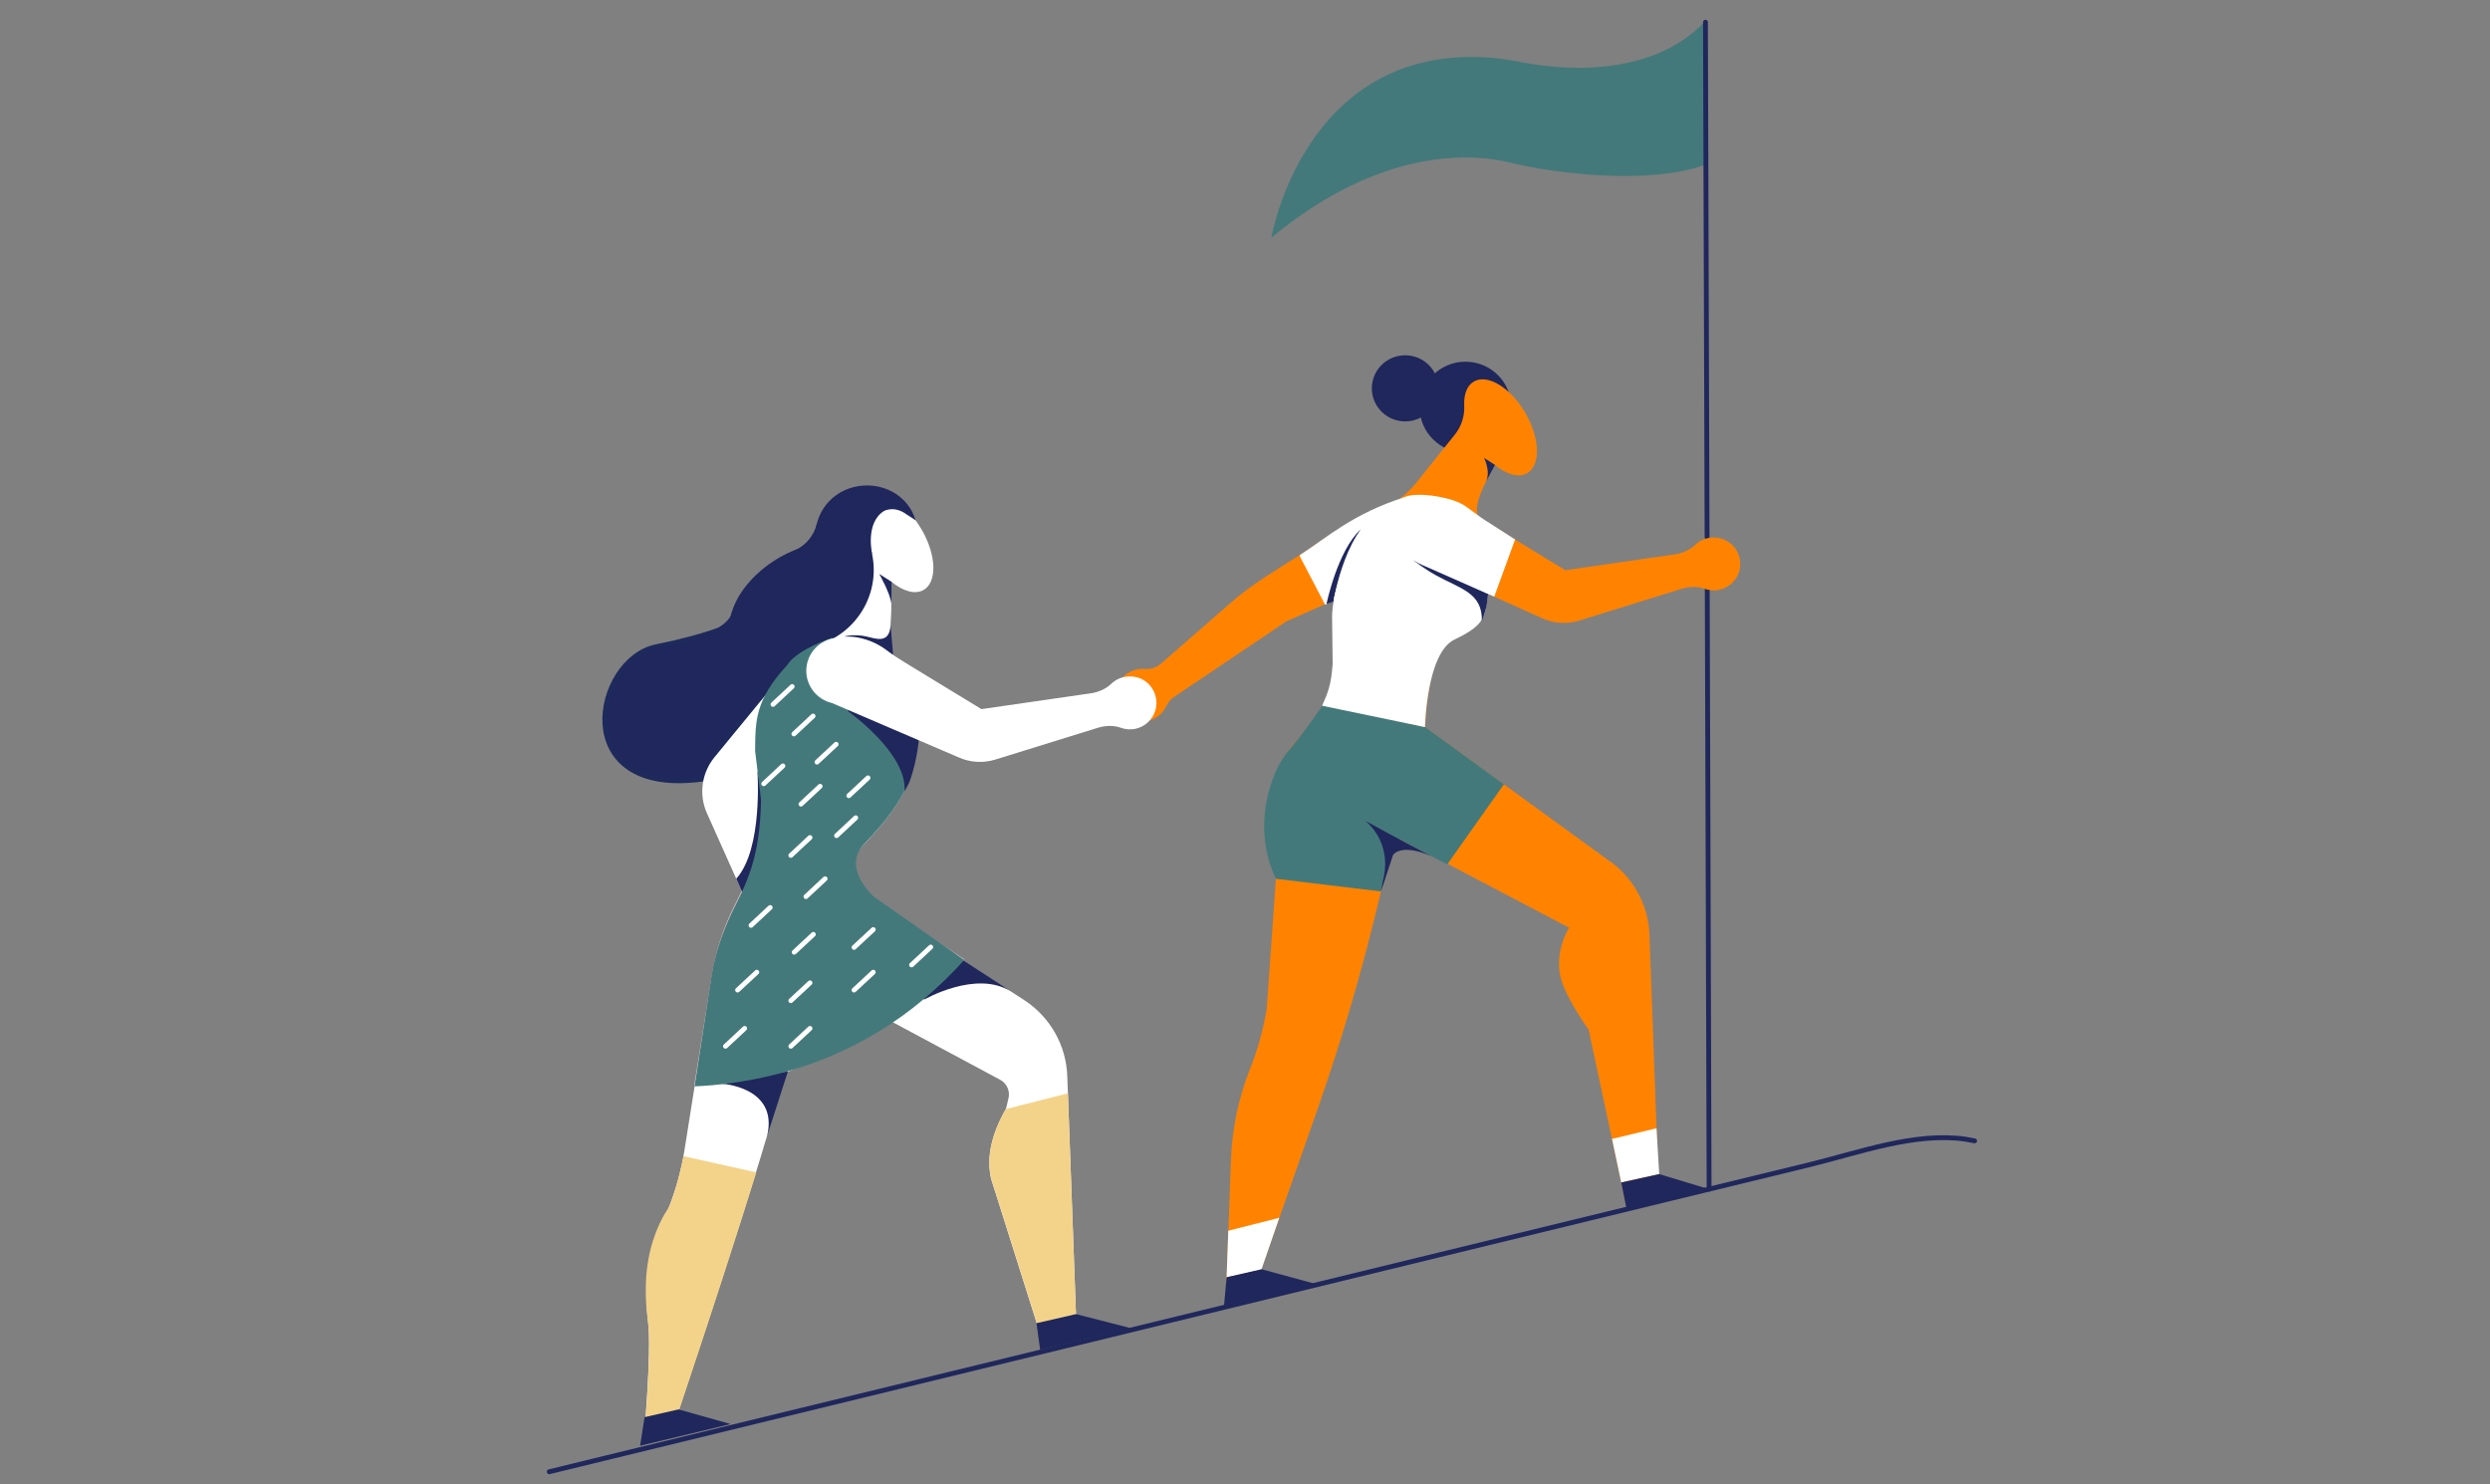 <svg width="515" height="307" viewBox="0 0 515 307" fill="none" xmlns="http://www.w3.org/2000/svg">
<rect x="0" y="0" width="515" height="307" fill="#808080" stroke="none"/>
<g clip-path="url(#clip0_1_65)">
<path d="M113.599 304.406C117.405 303.48 121.224 302.554 125.031 301.616C135.099 299.158 145.179 296.712 155.246 294.255C169.54 290.776 183.834 287.285 198.139 283.806L247.58 271.755C264.208 267.706 280.836 263.657 297.464 259.597C312.201 256.011 326.937 252.413 341.686 248.827C352.496 246.192 363.306 243.556 374.116 240.932C384.411 238.426 396.155 234.069 406.606 235.636C407.204 235.731 407.803 235.838 408.401 235.969" stroke="#1F275C" stroke-miterlimit="10" stroke-linecap="round"/>
<path d="M303.091 93.62C308.327 93.62 312.572 89.409 312.572 84.216C312.572 79.022 308.327 74.812 303.091 74.812C297.854 74.812 293.61 79.022 293.61 84.216C293.61 89.409 297.854 93.62 303.091 93.62Z" fill="#1F275C"/>
<path d="M151.212 129.323C151.212 129.323 146.232 131.662 135.745 133.763C122.78 136.364 117.19 165.014 145.37 161.131C145.37 161.131 147.585 155.1 153.965 148.736C160.346 142.371 164.476 135.568 164.476 135.568L151.212 129.323Z" fill="#1F275C" stroke="#1E295C" stroke-miterlimit="10"/>
<path d="M189.652 152.167C188.586 160.383 187.868 164.563 178.183 174.702C173.514 179.594 180.111 185.863 180.111 185.863L199.205 198.247L199.468 198.413C189.197 209.883 175.406 218.467 159.233 222.35C154.001 223.609 148.758 224.309 143.586 224.499L143.706 223.775L147.19 201.845C148.004 196.763 149.608 191.836 151.954 187.241C155.366 180.556 156.934 175.403 157.174 165.655L155.941 155.515C155.989 149.234 155.941 144.96 162.501 137.824C164.213 135.117 166.787 133.122 169.732 132.054L189.652 152.167Z" fill="#ECC7CE"/>
<path d="M262.951 49.166C262.951 49.166 269.607 9.889 307.077 11.848C309.663 11.979 312.237 12.371 314.775 12.881C321.036 14.116 340.944 16.835 352.676 4.392L352.843 33.956C352.843 33.956 343.446 38.587 319.91 35.12C317.109 34.704 314.332 34.111 311.578 33.469C305.557 32.069 286.307 29.765 262.939 49.178L262.951 49.166Z" fill="#44797B"/>
<path d="M189.711 152.606C188.646 160.823 187.928 165.002 178.243 175.142C173.574 180.034 180.17 186.303 180.17 186.303L211.786 206.82C217.173 210.31 220.513 216.176 220.741 222.552L222.716 276.611L215.869 278.249L204.975 243.793C203.945 239.186 205.178 234.413 208.087 229.284L208.59 227.123C208.937 225.627 208.231 224.072 206.866 223.335L184.492 211.343L176.1 216.2L162.178 221.982C159.125 236.254 138.666 296.772 138.666 296.772L133.112 298.102C133.112 298.102 134.835 279.425 134.021 273.263C133.207 267.1 133.938 256.07 138.211 250.062C139.78 246.12 140.917 242.024 141.575 237.845L147.226 202.272C148.04 197.19 149.644 192.263 151.99 187.668C155.402 180.983 156.97 175.83 157.21 166.082L155.977 155.943C156.025 149.662 155.977 145.387 162.537 138.251C164.249 135.544 166.823 133.55 169.767 132.481L178.494 111.026C177.501 107.393 177.992 104.211 180.027 103.047C182.876 101.432 187.64 104.365 190.669 109.613C193.698 114.861 193.854 120.418 191.004 122.032C189.245 123.03 186.743 122.282 184.372 120.323L184.336 126.236C184.336 128.147 183.63 133.894 184.708 135.461" fill="white"/>
<path d="M181.858 118.708C181.858 118.708 184.169 122.828 184.372 124.87L184.396 120.335L181.858 118.708Z" fill="#1F275C"/>
<path d="M158.657 234.983L162.978 221.543L149.033 224.119C149.033 224.119 161.135 224.689 158.657 234.983Z" fill="#1F275C"/>
<path d="M189.364 107.606C187.808 102.287 182.146 99.402 176.663 100.72C171.18 102.038 167.876 107.238 168.798 112.581C168.271 112.653 167.744 112.748 167.206 112.878C158.311 115.015 148.95 123.98 151.104 132.802C151.942 136.233 155.378 143.25 157.868 145.399C157.868 145.399 160.645 140.982 161.124 140.104C162.285 138.002 165.41 135.259 170.222 133.051L178.195 111.145C178.195 111.145 176.136 103.759 180.398 102.881C180.398 102.881 184.887 102.608 187.557 106.419L189.352 107.606H189.364Z" fill="#1F275C"/>
<path d="M164.273 113.887C166.655 112.854 168.354 110.765 168.941 108.331L171.431 108.259L171.526 113.365L167.672 117.616L163.099 116.416L164.273 113.899V113.887Z" fill="#1F275C"/>
<path d="M141.408 239.139H141.384C141.384 239.139 139.6 247.723 138.056 250.157C132.848 258.362 133.231 267.468 134.033 273.453C134.859 279.615 133.124 298.292 133.124 298.292L138.678 296.962C138.678 296.962 149.345 265.403 156.42 242.487L141.396 239.139H141.408Z" fill="#F3D38A"/>
<path d="M178.541 107.274C178.948 108.176 180.014 113.08 180.253 114.077C182.372 122.792 176.985 131.555 168.199 133.668" fill="#1F275C"/>
<path d="M180.373 114.564C180.373 114.564 178.913 108.236 182.767 105.73C182.767 105.73 184.886 104.436 187.567 106.431L187.891 105.849L184.036 102.632L178.362 102.525L174.508 107.464L177.417 115.087L180.373 114.552V114.564Z" fill="#1F275C"/>
<path d="M191.232 206.701C191.232 206.701 201.91 200.586 209.009 205.027L207.549 204.018L198.163 197.927V199.233L190.478 206.523L191.232 206.689V206.701Z" fill="#1F275C"/>
<path d="M305.617 106.407C304.467 103.938 309.208 96.172 309.208 96.172C311.578 98.132 314.08 98.891 315.84 97.882C318.689 96.267 318.534 90.699 315.505 85.463C312.476 80.215 307.712 77.282 304.862 78.897C303.39 79.728 302.732 81.616 302.839 83.967C302.947 86.116 302.229 88.241 300.876 89.927L292.879 99.901C291.359 101.8 289.456 103.32 287.385 104.614C285.625 105.719 284.104 107.215 282.955 109.019C279.579 114.339 275.928 120.548 275.88 126.829V136.755C275.82 144.247 272.373 148.249 267.5 153.972C262.616 159.706 259.815 171.77 263.909 181.482L261.994 208.624C261.323 212.804 260.198 216.912 258.63 220.842C256.2 226.933 254.835 233.392 254.595 239.934L253.542 268.881L259.097 267.552L272.301 230.008C277.029 216.556 281.1 202.89 284.499 189.045L287.109 178.419C287.588 176.899 288.019 176.27 289.934 175.118L291.143 174.334L324.519 191.871C324.519 191.871 321.215 197.119 322.951 202.783C324.22 206.938 328.565 212.946 328.565 212.946L336.287 249.029L343.134 247.391L341.159 193.332C340.932 186.956 337.592 181.09 332.205 177.6L294.759 150.398C294.759 150.398 295.166 134.155 300.888 131.389C307.173 128.361 307.185 126.426 307.819 121.498L305.629 106.419L305.617 106.407Z" fill="#FF8300"/>
<path d="M254.045 254.55L264.59 251.879L260.88 262.636L253.698 264.18L254.045 254.55Z" fill="white"/>
<path d="M333.414 235.565L342.607 233.357L343.169 242.843L335.317 244.577L333.414 235.565Z" fill="white"/>
<path d="M263.897 181.767L285.637 184.379L287.564 176.97L289.731 173.764L299.32 178.799L311.052 162.212L294.747 150.362L273.725 145.601C273.725 145.601 270.385 150.695 266.674 155.028C262.353 160.063 258.965 171.592 263.897 181.755V181.767Z" fill="#44797B"/>
<path d="M282.321 169.739C282.321 169.739 288.222 174.014 285.984 182.325C285.948 182.468 285.636 184.379 285.636 184.379L288.114 176.851C288.114 176.851 289.646 174.287 296.014 177.077C296.014 177.077 289.431 173.669 282.321 169.739Z" fill="#1F275C"/>
<path d="M162.429 138.774L147.776 156.619C145.095 159.884 144.496 164.373 146.22 168.22L156.001 190.066L162.429 138.762V138.774Z" fill="white"/>
<path d="M179.117 131.626C181.08 132.042 183.893 133.312 184.204 129.382L184.73 135.473L174.628 131.65C174.628 131.65 176.495 131.08 179.117 131.626Z" fill="#1F275C"/>
<path d="M353.07 111.097L352.735 4.594" stroke="#1F275C" stroke-miterlimit="10" stroke-linecap="round"/>
<path d="M353.489 245.966L353.106 121.783" stroke="#1F275C" stroke-miterlimit="10" stroke-linecap="round"/>
<path d="M306.934 94.7C306.934 94.7 308.418 97.538 307.293 99.711L309.208 96.172L306.934 94.7Z" fill="#1F275C"/>
<path d="M215.869 278.202L222.716 276.563L220.873 226.126L208.015 229.403C205.166 234.473 203.957 239.186 204.987 243.758L215.881 278.214L215.869 278.202Z" fill="#F3D38A"/>
<path d="M151.404 126.449C151.404 126.449 151.559 128.99 145.37 131.389C139.181 133.787 152.206 136.85 152.206 136.85L159.843 131.412L151.416 126.449H151.404Z" fill="#1F275C"/>
<path d="M133.315 293.115L132.393 299.028L151.104 294.54L140.342 291.512L133.315 293.115Z" fill="#1F275C"/>
<path d="M214.372 273.678L215.138 279.188L233.849 274.699L222.548 271.802L214.372 273.678Z" fill="#1F275C"/>
<path d="M278.993 122.792L266.064 128.515L242.756 144.2C242.062 144.663 241.559 145.352 241.2 146.1C240.517 147.524 239.236 148.652 237.56 149.044C234.077 149.875 230.569 147.204 230.809 143.309C230.916 141.457 231.982 139.866 233.634 138.999C234.603 138.489 235.621 138.287 236.579 138.346C236.627 138.346 236.675 138.346 236.722 138.346C237.931 138.453 239.141 138.121 240.05 137.325L254.727 124.526C259.049 120.75 264.017 117.865 268.853 114.778C274.097 111.441 279.926 106.478 290.808 103.059" fill="#FF8300"/>
<path d="M290.629 102.798C279.747 106.217 274.204 111.382 268.961 114.73C268.913 114.754 268.877 114.778 268.829 114.813L268.937 115.253L274.061 125.06L279.1 122.875L290.617 102.81L290.629 102.798Z" fill="white"/>
<path d="M253.698 264.18L253.171 269.986L271.882 265.498L260.916 262.517L253.698 264.18Z" fill="#1F275C"/>
<path d="M335.317 244.577L336.407 250.003L353.49 245.966L343.17 242.843L335.317 244.577Z" fill="#1F275C"/>
<path d="M291.706 103.071C289.839 103.676 288.642 105.457 288.486 107.405C287.875 114.825 295.381 117.259 295.381 117.259L318.977 127.886C321.347 128.955 324.028 129.133 326.53 128.385L347.863 121.771C349.395 121.32 351.047 121.237 352.544 121.771C353.525 122.127 354.615 122.222 355.716 121.961C359.092 121.154 360.984 117.437 359.331 114.149C358.398 112.273 356.387 111.109 354.28 111.168C352.807 111.216 351.55 111.798 350.616 112.688C349.503 113.757 348.031 114.398 346.498 114.647L323.753 117.936L308.011 108.343C306.838 107.63 304.982 106.348 303.869 105.552C302.193 104.353 300.254 103.522 298.207 103.13C296.543 102.81 293.933 102.608 292.269 102.94C292.077 102.976 291.898 103.023 291.706 103.083V103.071Z" fill="#FF8300"/>
<path d="M274.36 124.918L275.808 124.431C276.179 120.323 281.458 109.459 281.458 109.459C276.61 113.911 274.36 124.918 274.36 124.918Z" fill="#1F275C"/>
<path d="M300.792 132.303C307.077 129.275 307.137 127.767 307.772 122.84L305.234 108.865L289.42 104.116C289.084 104.353 287.468 104.769 287.121 104.994C278.346 107.761 275.796 124.443 275.796 124.443C275.796 124.443 275.509 126.461 275.509 127.423L275.629 137.313C275.306 141.825 274.611 143.309 273.45 145.969L294.723 150.386C294.723 150.386 295.046 135.081 300.78 132.315L300.792 132.303Z" fill="white"/>
<path d="M296.985 118.993C302.145 121.819 306.598 122.614 306.491 128.397C306.491 128.397 307.233 126.711 307.532 124.894C307.616 124.36 307.783 122.828 307.783 122.828L292.233 115.787C292.233 115.787 294.364 117.544 296.985 118.981V118.993Z" fill="#1F275C"/>
<path d="M307.4 107.761C306.227 107.048 304.42 105.624 303.294 104.828C301.618 103.629 299.463 103.095 297.416 102.703C295.752 102.382 293.143 102.18 291.479 102.513C291.299 102.548 291.132 102.596 290.964 102.643C289.084 103.237 287.863 105.03 287.696 106.977C287.073 114.41 294.663 117.081 294.663 117.081L309.052 123.41L313.362 111.584L307.4 107.749V107.761Z" fill="white"/>
<path d="M153.63 184.818C153.63 184.818 159.974 173.064 156.647 159.386C156.647 159.386 157.879 175.557 152.278 181.743L153.63 184.818Z" fill="#1F275C"/>
<path d="M189.879 151.989C188.814 160.205 188.359 164.491 178.686 174.643C174.017 179.535 180.709 185.448 180.709 185.448L199.42 198.556C189.149 210.025 175.921 218.527 159.736 222.409C154.504 223.668 148.83 224.499 143.658 224.689L147.19 201.667C148.004 196.585 149.847 191.657 152.194 187.063C155.606 180.378 157.174 175.225 157.413 165.477L156.18 155.337C156.228 149.056 156.18 144.782 162.74 137.646C164.452 134.939 169.169 132.956 172.126 131.887L189.891 151.989H189.879Z" fill="#44797B"/>
<path d="M175.346 147.073C175.346 147.073 187.687 155.765 187.089 163.684C187.089 163.684 187.95 162.129 188.154 161.582C189.985 156.548 190.129 151.644 190.129 151.644L175.861 146.563L175.346 147.073Z" fill="#1F275C"/>
<path d="M233.957 139.914C232.293 139.842 230.868 140.448 229.851 141.422C228.738 142.49 227.265 143.131 225.733 143.381L202.988 146.67L187.245 137.076C186.216 136.447 184.552 135.402 183.606 134.654C181.81 133.253 179.692 132.291 177.441 131.864C175.777 131.543 174.065 131.638 172.413 132.006C172.317 132.03 172.234 132.042 172.138 132.065C169.049 132.766 166.835 135.449 166.763 138.596C166.691 141.825 168.906 144.663 172.078 145.411L198.223 156.631C200.593 157.7 203.275 157.878 205.777 157.13L227.11 150.516C228.642 150.065 230.294 149.982 231.79 150.516C232.772 150.873 233.861 150.968 234.963 150.706C238.327 149.899 240.218 146.195 238.59 142.906C237.704 141.125 235.98 139.997 233.981 139.914H233.957Z" fill="white"/>
<path d="M166.691 185.448L170.653 181.755" stroke="white" stroke-miterlimit="10" stroke-linecap="round"/>
<path d="M155.33 191.396L159.292 187.704" stroke="white" stroke-miterlimit="10" stroke-linecap="round"/>
<path d="M163.566 176.923L167.528 173.23" stroke="white" stroke-miterlimit="10" stroke-linecap="round"/>
<path d="M164.261 196.953L168.223 193.26" stroke="white" stroke-miterlimit="10" stroke-linecap="round"/>
<path d="M176.639 195.956L180.613 192.263" stroke="white" stroke-miterlimit="10" stroke-linecap="round"/>
<path d="M176.639 204.778L180.613 201.085" stroke="white" stroke-miterlimit="10" stroke-linecap="round"/>
<path d="M163.566 206.974L167.528 203.281" stroke="white" stroke-miterlimit="10" stroke-linecap="round"/>
<path d="M163.566 216.401L167.528 212.709" stroke="white" stroke-miterlimit="10" stroke-linecap="round"/>
<path d="M150.051 216.401L154.013 212.709" stroke="white" stroke-miterlimit="10" stroke-linecap="round"/>
<path d="M152.553 204.778L156.527 201.085" stroke="white" stroke-miterlimit="10" stroke-linecap="round"/>
<path d="M157.964 162.105L161.926 158.412" stroke="white" stroke-miterlimit="10" stroke-linecap="round"/>
<path d="M164.201 151.799L168.163 148.106" stroke="white" stroke-miterlimit="10" stroke-linecap="round"/>
<path d="M168.977 157.629L172.939 153.936" stroke="white" stroke-miterlimit="10" stroke-linecap="round"/>
<path d="M165.661 166.32L169.623 162.627" stroke="white" stroke-miterlimit="10" stroke-linecap="round"/>
<path d="M175.562 164.575L179.524 160.882" stroke="white" stroke-miterlimit="10" stroke-linecap="round"/>
<path d="M173.024 172.838L176.986 169.146" stroke="white" stroke-miterlimit="10" stroke-linecap="round"/>
<path d="M188.538 199.577L192.5 195.884" stroke="white" stroke-miterlimit="10" stroke-linecap="round"/>
<path d="M159.879 145.696L163.841 142.003" stroke="white" stroke-miterlimit="10" stroke-linecap="round"/>
<path d="M290.628 87.161C294.436 87.161 297.523 84.099 297.523 80.322C297.523 76.544 294.436 73.483 290.628 73.483C286.82 73.483 283.733 76.544 283.733 80.322C283.733 84.099 286.82 87.161 290.628 87.161Z" fill="#1F275C"/>
</g>
<defs>
<clipPath id="clip0_1_65">
<rect width="296" height="301" fill="white" transform="translate(113 4)"/>
</clipPath>
</defs>
</svg>
